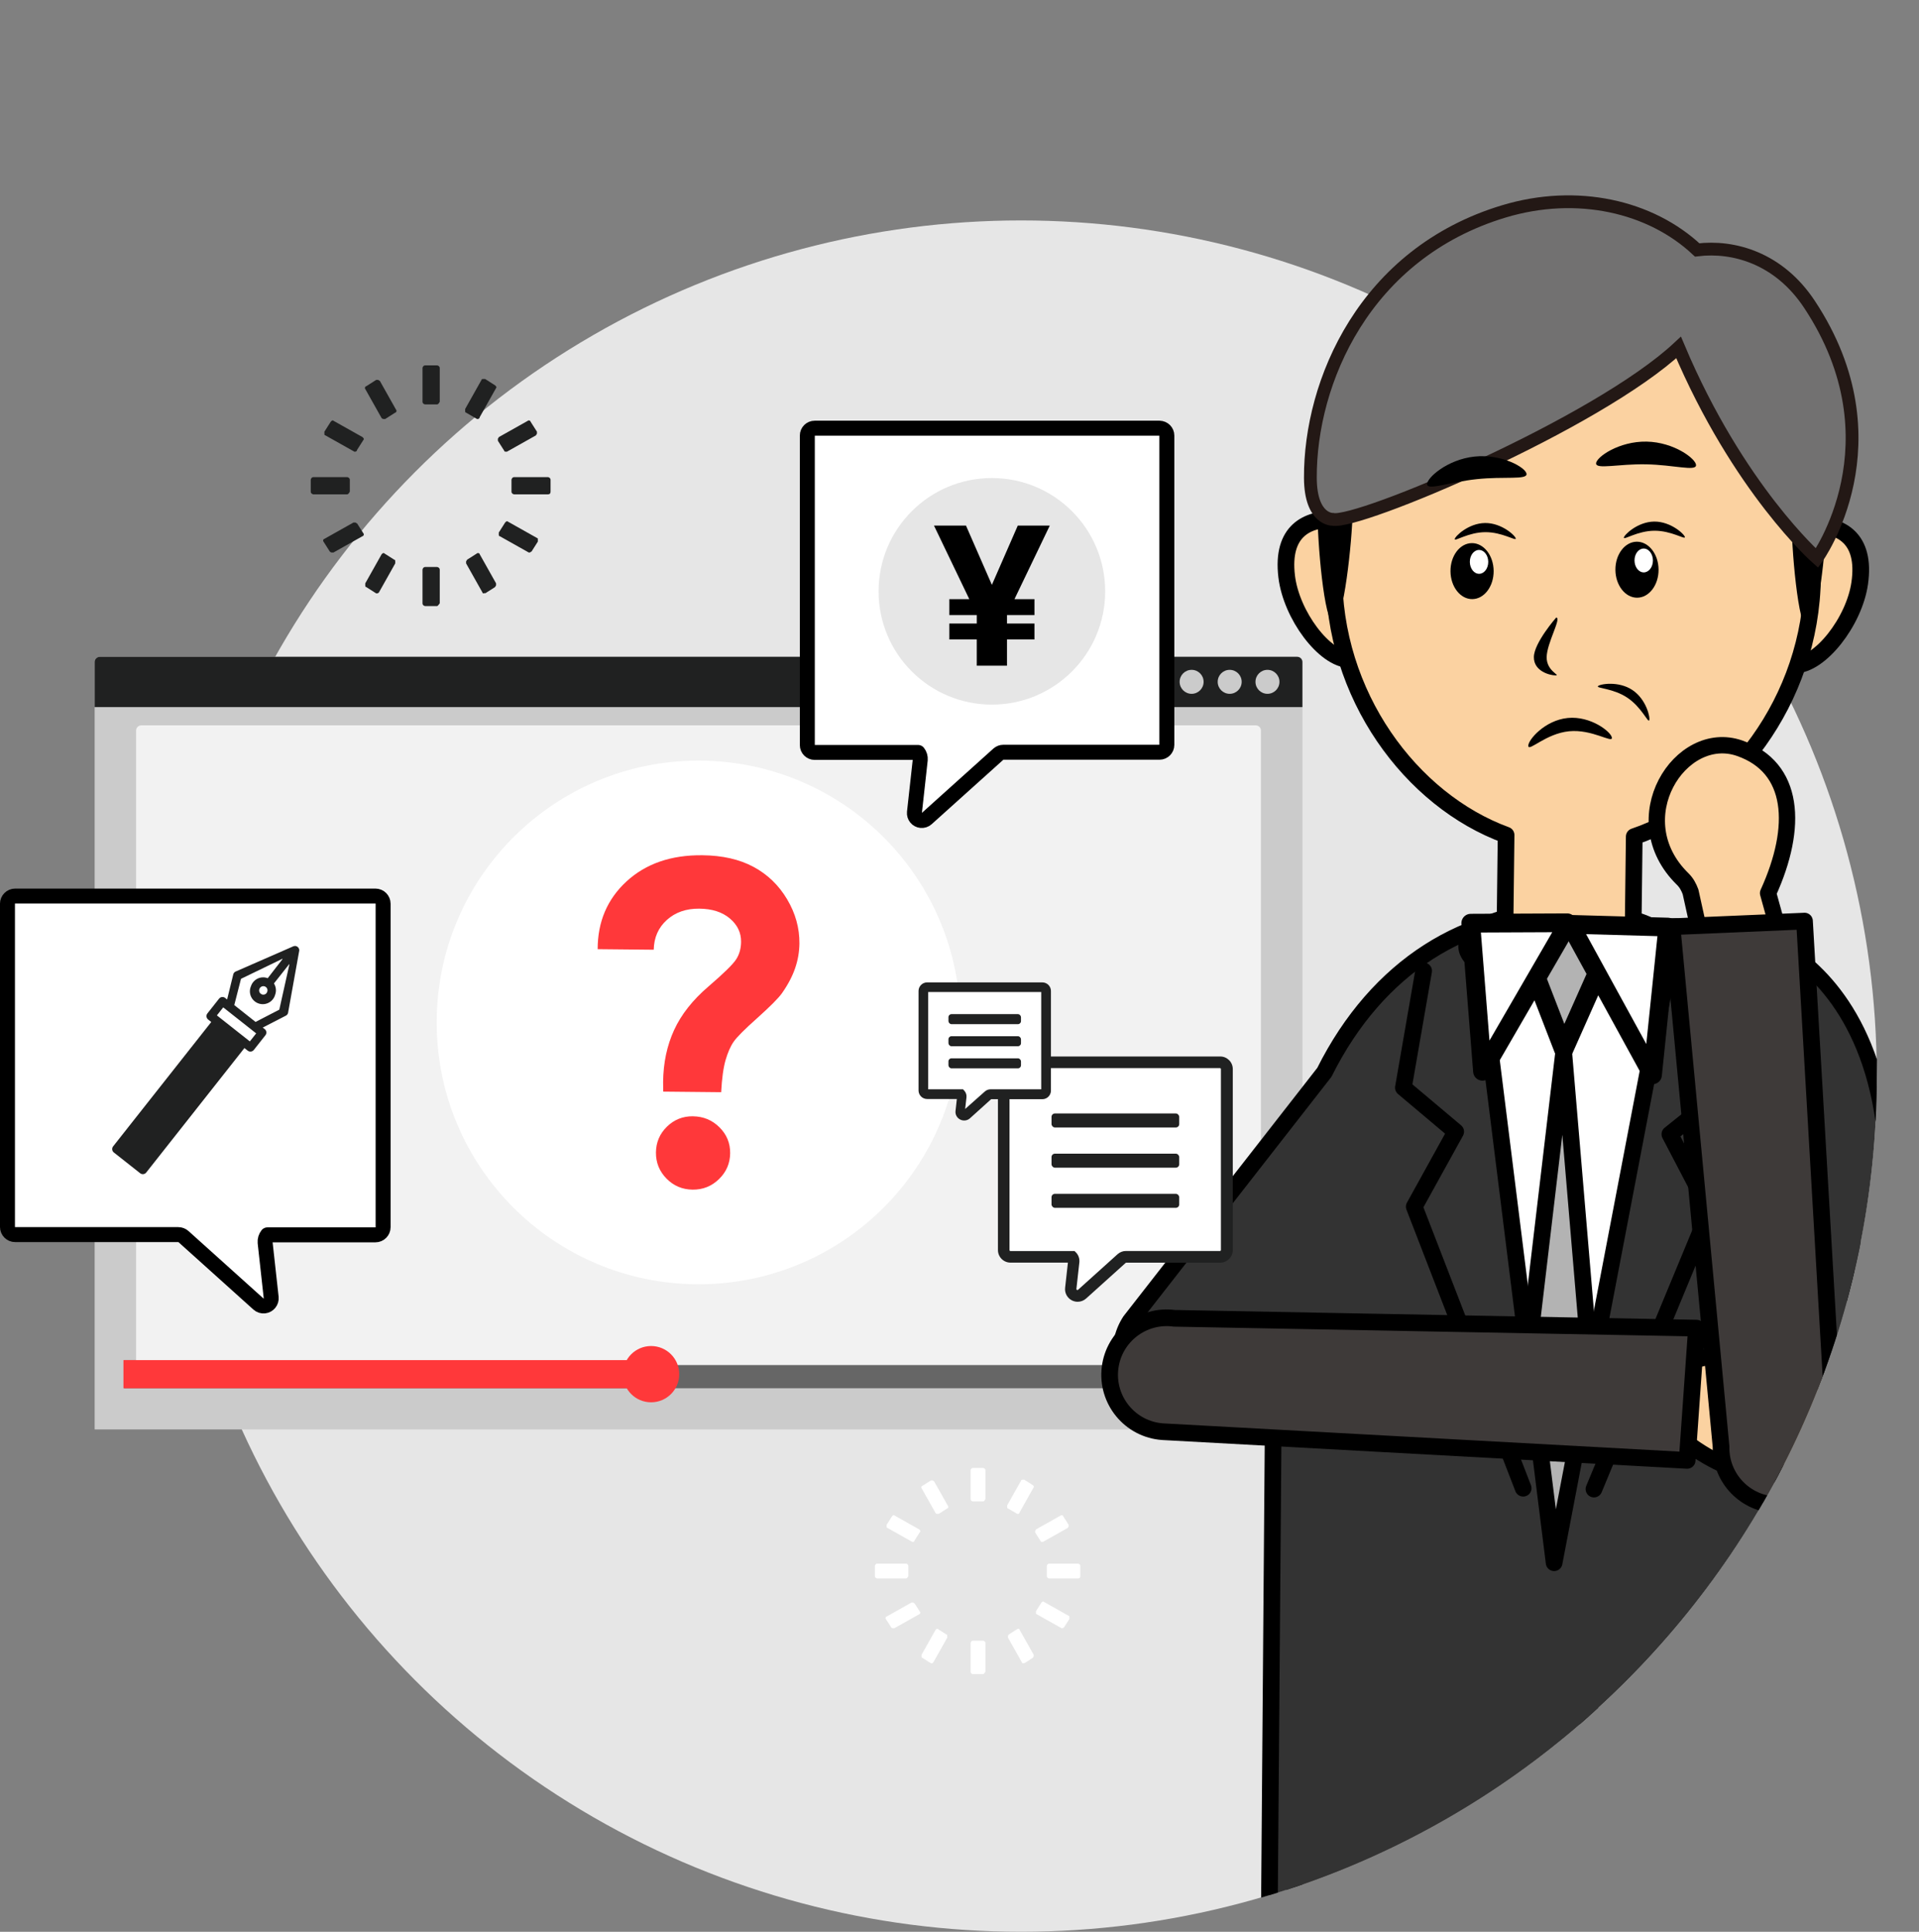 <?xml version="1.0" encoding="UTF-8"?>
<svg id="_レイヤー_2" data-name="レイヤー 2" xmlns="http://www.w3.org/2000/svg" xmlns:xlink="http://www.w3.org/1999/xlink" viewBox="0 0 696.34 701">
  <rect x="0" y="0" width="696.34" height="701" fill="#808080" stroke="none"/>
  <defs>
    <style>
      .cls-1, .cls-2, .cls-3, .cls-4, .cls-5 {
        fill: none;
      }

      .cls-2 {
        stroke-width: 5.93px;
      }

      .cls-2, .cls-3, .cls-6, .cls-7, .cls-8, .cls-9, .cls-10, .cls-11, .cls-12, .cls-13 {
        stroke-linejoin: round;
      }

      .cls-2, .cls-3, .cls-6, .cls-7, .cls-8, .cls-9, .cls-10, .cls-11, .cls-12, .cls-13, .cls-5 {
        stroke: #000;
      }

      .cls-2, .cls-3, .cls-6, .cls-7, .cls-8, .cls-9, .cls-10, .cls-11, .cls-13 {
        stroke-linecap: round;
      }

      .cls-3, .cls-6, .cls-7, .cls-8, .cls-10, .cls-13 {
        stroke-width: 6.05px;
      }

      .cls-4 {
        stroke: #231815;
        stroke-miterlimit: 10;
        stroke-width: 4.64px;
      }

      .cls-14 {
        fill: #727171;
      }

      .cls-15 {
        fill: #ff383a;
      }

      .cls-16 {
        fill: #e6e6e6;
      }

      .cls-17 {
        fill: #202121;
      }

      .cls-6, .cls-18 {
        fill: #3e3a39;
      }

      .cls-7, .cls-9, .cls-19, .cls-12 {
        fill: #fff;
      }

      .cls-8, .cls-20 {
        fill: #333;
      }

      .cls-9 {
        stroke-width: 6.8px;
      }

      .cls-21 {
        clip-path: url(#clippath-1);
      }

      .cls-22 {
        clip-path: url(#clippath-2);
      }

      .cls-10, .cls-11 {
        fill: #b3b3b3;
      }

      .cls-11 {
        stroke-width: 7.02px;
      }

      .cls-23 {
        fill: #666;
      }

      .cls-12 {
        stroke-width: 5.43px;
      }

      .cls-24 {
        fill: #f2f2f2;
      }

      .cls-13, .cls-25 {
        fill: #fbd2a1;
      }

      .cls-26 {
        fill: #cbcbcb;
      }

      .cls-27 {
        clip-path: url(#clippath);
      }

      .cls-5 {
        stroke-width: 5.69px;
      }
    </style>
    <clipPath id="clippath">
      <path class="cls-1" d="M51.27,263.21c-1.04,0-1.89.85-1.89,1.89v228.35c0,1.04.85,1.89,1.89,1.89h404.39c1.04,0,1.89-.85,1.89-1.89v-228.35c0-1.04-.85-1.89-1.89-1.89H51.27Z"/>
    </clipPath>
    <clipPath id="clippath-1">
      <path class="cls-1" d="M60.01,390.49C60.01,219.01-59.75,0,370.52,0s310.5,219.01,310.5,390.49-139.02,310.5-310.5,310.5S60.01,561.98,60.01,390.49Z"/>
    </clipPath>
    <clipPath id="clippath-2">
      <polyline class="cls-7" points="606.02 347.02 563.94 567.08 535.2 336.88 608.15 336.24"/>
    </clipPath>
  </defs>
  <g id="bg">
    <g>
      <circle class="cls-16" cx="370.52" cy="390.49" r="310.5"/>
      <g>
        <g>
          <g>
            <g id="_長方形_24330" data-name="長方形 24330">
              <path class="cls-26" d="M36.24,238.34h434.47c1.04,0,1.89.85,1.89,1.89v278.47H34.34V240.23c0-1.04.85-1.89,1.89-1.89Z"/>
            </g>
            <g id="_グループ_7953" data-name="グループ 7953">
              <g id="_長方形_24331" data-name="長方形 24331">
                <path class="cls-17" d="M36.24,238.34h434.47c1.04,0,1.89.85,1.89,1.89v16.36H34.34v-16.36c0-1.04.85-1.89,1.89-1.89Z"/>
              </g>
              <g id="_楕円形_7886" data-name="楕円形 7886">
                <circle class="cls-26" cx="432.4" cy="247.42" r="4.35"/>
              </g>
              <g id="_楕円形_7887" data-name="楕円形 7887">
                <circle class="cls-26" cx="446.21" cy="247.42" r="4.35"/>
              </g>
              <g id="_楕円形_7888" data-name="楕円形 7888">
                <circle class="cls-26" cx="459.92" cy="247.42" r="4.35"/>
              </g>
            </g>
            <g id="_長方形_24332" data-name="長方形 24332">
              <rect class="cls-23" x="45.03" y="493.55" width="417.92" height="10.21"/>
            </g>
          </g>
          <g class="cls-27">
            <rect class="cls-24" x="15.87" y="252.94" width="467.85" height="259.34"/>
          </g>
        </g>
        <g id="_長方形_24333" data-name="長方形 24333">
          <rect class="cls-15" x="44.8" y="493.55" width="191.46" height="10.21"/>
        </g>
        <g id="_楕円形_7890" data-name="楕円形 7890">
          <circle class="cls-15" cx="236.26" cy="498.65" r="10.21"/>
        </g>
        <g>
          <circle class="cls-19" cx="253.47" cy="371.02" r="95.01"/>
          <path class="cls-15" d="M237.2,344.63l-20.33-.2c0-9.96,3.49-18.16,10.49-24.6,7-6.43,16.16-9.6,27.49-9.48,7.29.07,13.49,1.48,18.58,4.22,5.1,2.74,9.16,6.66,12.19,11.76,3.03,5.1,4.51,10.44,4.46,16.03-.03,3.05-.55,6.05-1.56,8.99-1.01,2.94-2.59,5.95-4.75,9.03-1.26,1.8-4.27,4.82-9.01,9.07-4.54,4.04-7.39,6.9-8.54,8.57-1.16,1.67-2.13,3.9-2.94,6.68-.8,2.79-1.33,6.66-1.59,11.63l-21.03-.21-.04-3.49c.07-6.93,1.4-13.22,3.99-18.86,2.59-5.64,6.75-10.92,12.5-15.83,5.53-4.76,8.87-8.03,10.03-9.84,1.16-1.8,1.75-3.91,1.77-6.35.03-3.31-1.32-6.13-4.07-8.46-2.75-2.33-6.45-3.52-11.1-3.56-4.76-.05-8.68,1.32-11.76,4.09-3.08,2.78-4.67,6.38-4.76,10.8ZM251.43,405.08c3.78.04,6.98,1.36,9.62,3.97,2.64,2.61,3.94,5.76,3.9,9.43-.04,3.67-1.39,6.8-4.05,9.39-2.66,2.59-5.86,3.86-9.58,3.82s-6.88-1.37-9.47-4.01c-2.59-2.64-3.86-5.79-3.83-9.47.04-3.67,1.36-6.79,3.97-9.35,2.61-2.56,5.75-3.82,9.43-3.79Z"/>
        </g>
      </g>
      <g class="cls-21">
        <g>
          <g>
            <g>
              <path class="cls-18" d="M665.62,622.61h-195.97v70.49l2.44,1.05,21.48,220.66,24.07,248.33c12.78,9.89,26.64,11.06,41.89.75h0s4.52-247.82,4.52-247.82l3.23-180.97.35.15.11-.05,3.23,180.86,4.52,247.82h0c15.26,10.31,29.11,9.14,41.89-.75l24.07-248.33,21.47-220.55,2.69-1.16v-70.49Z"/>
              <path class="cls-3" d="M665.62,622.61h-195.97v70.49l2.44,1.05,21.48,220.66,24.07,248.33c12.78,9.89,26.64,11.06,41.89.75h0s4.52-247.82,4.52-247.82l3.23-180.97.35.15.11-.05,3.23,180.86,4.52,247.82h0c15.26,10.31,29.11,9.14,41.89-.75l24.07-248.33,21.47-220.55,2.69-1.16v-70.49Z"/>
            </g>
            <g>
              <path class="cls-20" d="M569.43,331.04c-36.88-.44-69.57,19.42-88.86,58.08l-70.44,90.28c-6.06,9.33-3.77,21.78,5.21,28.35,9.3,6.8,22.35,4.83,29.22-4.42l17.7-18.52-1.81,229.07c69.48,21.35,139.41,22.05,209.79,2.49l2.84-239.18c1.12-94.53-45.45-145.45-103.65-146.14Z"/>
              <path class="cls-3" d="M569.43,331.04c-36.88-.44-69.57,19.42-88.86,58.08l-70.44,90.28c-6.06,9.33-3.77,21.78,5.21,28.35,9.3,6.8,22.35,4.83,29.22-4.42l17.7-18.52-1.81,229.07c69.48,21.35,139.41,22.05,209.79,2.49l2.84-239.18c1.12-94.53-45.45-145.45-103.65-146.14Z"/>
            </g>
            <g>
              <path class="cls-13" d="M483.77,188.45c-9.18-.11-18.89,3.96-16.88,20.74,1.67,13.93,13.69,30.08,22.87,30.19,9.18.11,10.17-11.27,10.33-25.31.17-14.04-7.14-25.52-16.33-25.63Z"/>
              <path class="cls-13" d="M658.44,190.53c-9.18-.11-16.76,11.19-16.93,25.23-.17,14.04.54,25.44,9.73,25.55s21.58-15.76,23.58-29.64c2.41-16.73-7.2-21.03-16.38-21.14Z"/>
            </g>
            <g>
              <path class="cls-25" d="M572.06,109.49c-47.95-.57-87.35,43.27-88,97.93-.53,44.83,28.04,83.04,62.45,95.61l-.36,30.08c-8.47,2.33-13.91,6-13.96,10.18-.09,7.33,16.45,13.48,36.93,13.72,20.48.24,37.16-5.5,37.25-12.84.05-4.18-5.31-7.97-13.72-10.51l.36-30.08c34.7-11.75,64.17-49.27,64.7-94.1.65-54.65-37.7-99.42-85.65-99.99Z"/>
              <path class="cls-3" d="M572.06,109.49c-47.95-.57-87.35,43.27-88,97.93-.53,44.83,28.04,83.04,62.45,95.61l-.36,30.08c-8.47,2.33-13.91,6-13.96,10.18-.09,7.33,16.45,13.48,36.93,13.72,20.48.24,37.16-5.5,37.25-12.84.05-4.18-5.31-7.97-13.72-10.51l.36-30.08c34.7-11.75,64.17-49.27,64.7-94.1.65-54.65-37.7-99.42-85.65-99.99Z"/>
            </g>
            <path d="M490.82,185.54c-.13,10.74-3.33,40.65-6.84,40.61-3.51-.04-6-30.02-5.88-40.76"/>
            <path d="M662.81,187.59c-.13,10.74-3.33,40.65-6.84,40.61-3.51-.04-6-30.02-5.88-40.76"/>
            <path d="M564.43,245.09c-2.08-.02-7.91-1.52-7.84-6.67.06-5.16,8.09-14.32,8.09-14.32,2.08.02-3.39,9.22-3.45,14.37-.06,5.16,5.28,6.64,3.2,6.62Z"/>
            <g>
              <path class="cls-14" d="M656.57,110.4c-11.03-16.66-27.38-21.34-40.73-19.71-16.91-15.86-43.63-21.95-70.07-14-50.7,15.24-70.43,62-70.28,96.71.06,15.41,8.16,15.06,8.16,15.06,9.05,1.94,95.9-34.77,125.46-62.38,21.67,51.36,50.21,76.44,50.21,76.44,0,0,30.4-42.04-2.74-92.11Z"/>
              <path class="cls-4" d="M656.57,110.4c-11.03-16.66-27.38-21.34-40.73-19.71-16.91-15.86-43.63-21.95-70.07-14-50.7,15.24-70.43,62-70.28,96.71.06,15.41,8.16,15.06,8.16,15.06,9.05,1.94,95.9-34.77,125.46-62.38,21.67,51.36,50.21,76.44,50.21,76.44,0,0,30.4-42.04-2.74-92.11Z"/>
            </g>
            <g>
              <polyline class="cls-19" points="606.02 347.02 563.94 567.08 535.2 336.88 608.15 336.24"/>
              <g class="cls-22">
                <polygon class="cls-10" points="582.78 563.68 567.41 381.75 545.87 564.16 582.78 563.68"/>
                <polygon class="cls-11" points="550.42 336.72 567.42 380.7 587.33 335.92 550.42 336.72"/>
              </g>
              <polyline class="cls-3" points="606.02 347.02 563.94 567.08 535.2 336.88 608.15 336.24"/>
            </g>
            <polyline class="cls-9" points="568.2 336.53 537.95 388.74 533.69 335 568.67 334.85"/>
            <polyline class="cls-9" points="570.65 337.13 599.64 390.04 605.19 336.41 570.22 335.43"/>
            <polyline class="cls-8" points="618.96 353.53 625.3 396.06 605.94 411.58 620.34 439.15 578.39 540.35"/>
            <polyline class="cls-8" points="516.59 352.31 509.24 394.68 528.22 410.66 513.18 437.87 552.71 540.04"/>
            <path d="M598.43,261.42c-.51.77-2.8-4.82-7.94-8.25-5.14-3.42-11.18-3.38-10.67-4.15.51-.77,7.39-2.06,12.52,1.37,5.14,3.42,6.59,10.26,6.08,11.03Z"/>
            <g>
              <path class="cls-25" d="M620.83,491.65c-1.66.98-3.44,1.38-5.24,1.54l-107.19-5c-9.47,3.04-14.44,13.42-10.86,22.71h0c3.46,8.98,13.58,13.41,22.52,9.87l87.73-.54c20.49,16.99,41.57,21.17,53.46,3.76,12.87-18.85-13.71-48.08-40.42-32.34Z"/>
              <path class="cls-2" d="M620.83,491.65c-1.66.98-3.44,1.38-5.24,1.54l-107.19-5c-9.47,3.04-14.44,13.42-10.86,22.71h0c3.46,8.98,13.58,13.41,22.52,9.87l87.73-.54c20.49,16.99,41.57,21.17,53.46,3.76,12.87-18.85-13.71-48.08-40.42-32.34Z"/>
            </g>
            <path class="cls-6" d="M612.2,529.94l-190.25-10.41c-11.87-.8-20.61-11.42-19.14-23.22h0c1.43-11.41,11.89-19.46,23.29-17.93l189.49,3.56-3.38,48Z"/>
            <g>
              <g>
                <ellipse cx="534.15" cy="207.27" rx="7.83" ry="10.16" transform="translate(-1.74 4.55) rotate(-.49)"/>
                <ellipse class="cls-19" cx="536.68" cy="203.92" rx="3.34" ry="4.33" transform="translate(-1.71 4.57) rotate(-.49)"/>
                <path d="M550.02,195.46c0,.91-4.98-2.4-11.1-2.35-6.12.05-11.05,3.45-11.05,2.53,0-.91,4.91-5.79,11.03-5.85,6.12-.05,11.12,4.74,11.12,5.66Z"/>
                <path d="M553.93,171.96c.23,2.26-8.08.85-18.04,1.91-9.96,1.05-17.81,4.17-18.04,1.91-.23-2.26,7.24-9.04,17.2-10.1,9.96-1.05,18.65,4.02,18.88,6.28Z"/>
                <path d="M615.43,168.83c-.05,2.27-8.12-.15-18.13-.34-10.01-.19-18.18,1.94-18.13-.34.05-2.27,8.29-8.08,18.31-7.9,10.01.19,18.01,6.29,17.96,8.57Z"/>
              </g>
              <g>
                <ellipse cx="594" cy="206.76" rx="7.83" ry="10.16" transform="translate(-1.74 5.06) rotate(-.49)"/>
                <ellipse class="cls-19" cx="596.44" cy="203.41" rx="3.34" ry="4.33" transform="translate(-1.71 5.08) rotate(-.49)"/>
                <path d="M611.39,194.94c0,.91-4.98-2.4-11.1-2.35-6.12.05-11.05,3.45-11.05,2.53,0-.91,4.91-5.79,11.03-5.85,6.12-.05,11.12,4.74,11.12,5.66Z"/>
              </g>
            </g>
            <path d="M584.9,267.71c.21,2.08-7.17-3.18-15.55-2.35-8.38.83-14.58,7.44-14.78,5.36-.21-2.08,5.93-9.35,14.3-10.18,8.38-.83,15.82,5.08,16.03,7.16Z"/>
          </g>
          <g>
            <path class="cls-25" d="M665,408.65l-23.42-84.55c11.05-24.21,9.58-45.65-10.33-52.59-21.56-7.51-42.83,25.79-20.67,47.46,1.38,1.34,2.23,2.96,2.86,4.66l23.16,104.78c5.41,8.35,16.73,10.43,24.75,4.55h0c7.76-5.68,9.4-16.61,3.64-24.32Z"/>
            <path class="cls-2" d="M665,408.65l-23.42-84.55c11.05-24.21,9.58-45.65-10.33-52.59-21.56-7.51-42.83,25.79-20.67,47.46,1.38,1.34,2.23,2.96,2.86,4.66l23.16,104.78c5.41,8.35,16.73,10.43,24.75,4.55h0c7.76-5.68,9.4-16.61,3.64-24.32Z"/>
          </g>
          <g>
            <path class="cls-20" d="M639.06,340.18l-11.53,191.56c33.13,6.11,35.17,4.51,35.17,4.51,61.28-170.31-23.64-196.07-23.64-196.07Z"/>
            <path class="cls-5" d="M639.06,340.18l-11.53,191.56c33.13,6.11,35.17,4.51,35.17,4.51,61.28-170.31-23.64-196.07-23.64-196.07Z"/>
          </g>
          <path class="cls-6" d="M654.79,334.23l11.07,190.22c.54,11.88-9.02,21.77-20.91,21.63h0c-11.5-.14-20.68-9.63-20.44-21.12l-17.79-188.68,48.07-2.04Z"/>
        </g>
      </g>
      <g id="_パス_20493" data-name="パス 20493">
        <path class="cls-12" d="M420.74,155.38h-125.12c-1.47,0-2.67,1.19-2.67,2.67v112.32c0,1.47,1.19,2.67,2.67,2.67h37.51c.6.75.88,1.71.8,2.67l-2.11,19.09c-.15,1.46.91,2.78,2.38,2.93.75.08,1.49-.16,2.05-.66l26.05-23.43c.49-.43,1.13-.67,1.79-.67h56.65c1.47,0,2.67-1.19,2.67-2.67v-112.24c0-1.47-1.19-2.67-2.67-2.67Z"/>
      </g>
      <g>
        <circle class="cls-16" cx="359.92" cy="214.58" r="41.11"/>
        <path d="M354.44,232.03h-9.97v-5.77h9.97v-3.06h-9.97v-5.77h7.26l-12.82-26.71h11.61l9.4,21.51,9.4-21.51h11.61l-12.82,26.71h7.26v5.77h-9.97v3.06h9.97v5.77h-9.97v9.54h-10.97v-9.54Z"/>
      </g>
      <g>
        <g id="_パス_20493-2" data-name="パス 20493">
          <path class="cls-12" d="M5.5,325.16h130.73c1.54,0,2.79,1.25,2.79,2.79v117.36c0,1.54-1.25,2.79-2.79,2.79h-39s-.14,0-.19,0c-.62.79-.92,1.78-.84,2.79l2.2,19.94c.16,1.53-.95,2.9-2.48,3.06-.78.08-1.56-.17-2.14-.69l-27.22-24.49c-.51-.45-1.18-.7-1.87-.7H5.5c-1.54,0-2.79-1.25-2.79-2.79v-117.27c0-1.54,1.25-2.79,2.79-2.79Z"/>
        </g>
        <g>
          <path class="cls-19" d="M103.15,367.25l4.27-20.8c.08-.8-.5-1.47-1.29-1.5,0,0,0,0-.01,0-.17,0-.34.03-.51.08l-19.24,8.99c-.43.15-.78.49-.95.92l-2.32,8.61-.64-.51c-.6-.47-1.49-.34-2,.3l-4.01,5.08c-.5.64-.42,1.54.18,2.01l1.03.81-33.65,42.64c-.49.64-.41,1.54.18,2.02l8.5,6.71c.6.47,1.5.33,2-.31l33.65-42.65,1.06.84c.6.47,1.5.34,2.01-.29l4-5.07c.51-.64.43-1.55-.18-2.03l-.64-.51,7.84-4.26c.38-.24.64-.64.7-1.08Z"/>
          <path class="cls-17" d="M104.56,367.36l4.03-22.42c.06-.86-.6-1.61-1.46-1.67,0,0-.01,0-.02,0-.19,0-.37.02-.55.07l-20.87,9.13c-.47.14-.84.5-1.01.96l-2.27,9.26-.72-.57c-.68-.53-1.65-.41-2.19.26l-4.25,5.38c-.53.68-.41,1.65.26,2.19l1.15.91-35.63,45.15c-.52.68-.4,1.66.27,2.19l9.57,7.55c.68.53,1.66.41,2.19-.27l35.63-45.16,1.2.94c.68.53,1.66.42,2.2-.25l4.23-5.36c.54-.68.42-1.67-.26-2.2l-.72-.57,8.49-4.37c.41-.25.68-.67.74-1.15ZM78.7,368.46l2.3-2.91,11.96,9.44-2.3,2.91-11.96-9.44ZM85.01,364.73l2.44-9.54,15-7.26.09.07-5.41,6.99-.06-.05c-2.41-.88-5.08.37-5.96,2.79-.02.05-.04.1-.05.15-1.02,2.36.07,5.11,2.44,6.13,2.36,1.02,5.11-.07,6.13-2.44.09-.22.17-.44.23-.66.46-1.31.31-2.76-.4-3.95v-.16s.09-.11.09-.11l5.37-6.8.09.07-3.66,16.42-8.62,4.46-7.71-6.11ZM96.75,360.35c-.52.66-1.48.78-2.14.25-.66-.52-.78-1.48-.25-2.14h0c.24-.33.62-.55,1.02-.59.41-.05.82.07,1.14.33h0c.64.53.73,1.48.2,2.13l.03.02Z"/>
        </g>
      </g>
      <g id="_グループ_7890" data-name="グループ 7890">
        <g id="_長方形_1356" data-name="長方形 1356">
          <rect class="cls-17" x="153.97" y="133.91" width="4.28" height="12.2"/>
          <path class="cls-17" d="M158.58,146.76h-4.28c-.33,0-.99-.33-.99-.99v-12.2c0-.33.33-.99.99-.99h4.28c.33,0,.99.33.99.99v12.2c-.33.66-.66.99-.99.99ZM154.95,145.12h2.64v-10.55h-2.64v10.55Z"/>
        </g>
        <g id="_長方形_1357" data-name="長方形 1357">
          <rect class="cls-17" x="153.97" y="206.75" width="4.28" height="12.2"/>
          <path class="cls-17" d="M158.58,219.93h-4.28c-.33,0-.99-.33-.99-.99v-12.2c0-.33.33-.99.99-.99h4.28c.33,0,.99.33.99.99v12.2c-.33.33-.66.99-.99.99ZM154.95,218.29h2.64v-10.55h-2.64v10.55Z"/>
        </g>
        <g id="_長方形_1358" data-name="長方形 1358">
          <rect class="cls-17" x="135.79" y="138.49" width="4.28" height="12.19" transform="translate(-53.81 88.34) rotate(-30)"/>
          <path class="cls-17" d="M139.13,152.04h0c-.33,0-.66-.33-.66-.33l-5.93-10.55c-.33-.33,0-.99.33-.99l3.63-2.31h.66c.33,0,.33.33.66.33l5.93,10.55c.33.33,0,.99-.33.99l-3.63,2.31h-.66ZM134.19,140.83l5.27,9.23,2.31-1.32-5.27-9.23-2.31,1.32Z"/>
        </g>
        <g id="_長方形_1359" data-name="長方形 1359">
          <rect class="cls-17" x="172.39" y="201.77" width="4.28" height="12.19" transform="translate(-80.55 115.12) rotate(-30)"/>
          <path class="cls-17" d="M175.72,215.32c-.33,0-.66,0-.66-.33l-5.93-10.55v-.66c0-.33.33-.33.33-.66l3.63-2.31c.33-.33.99,0,.99.33l5.93,10.55v.66c0,.33-.33.33-.33.66l-3.63,2.31c0-.33-.33,0-.33,0ZM170.78,204.11l5.27,9.23,2.31-1.32-5.27-9.23-2.31,1.32Z"/>
        </g>
        <g id="_長方形_1360" data-name="長方形 1360">
          <rect class="cls-17" x="122.72" y="151.92" width="4.28" height="12.19" transform="translate(-74.42 187.14) rotate(-60)"/>
          <path class="cls-17" d="M128.92,163.9h-.33l-10.55-5.93c-.33,0-.33-.33-.33-.66v-.66l2.31-3.63c.33-.33.66-.66.99-.33l10.55,5.93c.33.33.66.66.33.99l-2.31,3.63c0,.33-.33.66-.66.66h0ZM119.36,156.65l9.23,5.27,1.32-2.31-9.23-5.27-1.32,2.31Z"/>
        </g>
        <g id="_長方形_1361" data-name="長方形 1361">
          <rect class="cls-17" x="185.57" y="188.8" width="4.28" height="12.19" transform="translate(-74.93 260.01) rotate(-60)"/>
          <path class="cls-17" d="M192.2,200.49h-.33l-10.55-5.93c-.33,0-.33-.33-.33-.66v-.66l2.31-3.63c.33-.33.66-.66.99-.33l10.55,5.93c.33,0,.33.33.33.66v.66l-2.31,3.63c-.33,0-.33.33-.66.33ZM182.64,193.24l9.23,5.27,1.32-2.31-9.23-5.27-1.32,2.31Z"/>
        </g>
        <g id="_長方形_1362" data-name="長方形 1362">
          <rect class="cls-17" x="113.75" y="174.12" width="12.2" height="4.28"/>
          <path class="cls-17" d="M125.95,179.39h-12.2c-.33,0-.99-.33-.99-.99v-4.28c0-.33.33-.99.99-.99h12.2c.33,0,.99.33.99.99v4.28c-.33.66-.66.99-.99.99ZM114.41,177.75h10.55v-2.64h-10.55v2.64Z"/>
        </g>
        <g id="_長方形_1363" data-name="長方形 1363">
          <rect class="cls-17" x="186.6" y="174.12" width="12.2" height="4.28"/>
          <path class="cls-17" d="M198.79,179.39h-12.2c-.33,0-.99-.33-.99-.99v-4.28c0-.33.33-.99.99-.99h12.2c.33,0,.99.33.99.99v4.28c0,.66-.33.99-.99.99ZM187.58,177.75h10.55v-2.64h-10.55v2.64Z"/>
        </g>
        <g id="_長方形_1364" data-name="長方形 1364">
          <rect class="cls-17" x="118.72" y="192.57" width="12.19" height="4.28" transform="translate(-80.63 88.5) rotate(-30)"/>
          <path class="cls-17" d="M120.35,200.49h0c-.33,0-.66-.33-.66-.33l-2.31-3.63c-.33-.33,0-.99.33-.99l10.55-5.93h.66c.33,0,.33.33.66.33l2.31,3.63c.33.33,0,.99-.33.99l-10.55,5.93h-.66ZM119.36,196.2l1.32,2.31,9.23-5.27-1.32-2.31-9.23,5.27Z"/>
        </g>
        <g id="_長方形_1365" data-name="長方形 1365">
          <rect class="cls-17" x="182.02" y="155.99" width="12.2" height="4.28" transform="translate(-53.86 115.21) rotate(-29.99)"/>
          <path class="cls-17" d="M183.63,163.9c-.33,0-.66,0-.66-.33l-2.31-3.63v-.66c0-.33.33-.33.33-.66l10.55-5.93c.33-.33.99,0,.99.33l2.31,3.63v.66c0,.33-.33.33-.33.66l-10.55,5.93h-.33ZM182.64,159.62l1.32,2.31,9.23-5.27-1.32-2.31-9.23,5.27Z"/>
        </g>
        <g id="_長方形_1366" data-name="長方形 1366">
          <rect class="cls-17" x="131.83" y="205.74" width="12.2" height="4.28" transform="translate(-111.07 223.42) rotate(-60.01)"/>
          <path class="cls-17" d="M136.83,215.32h-.33l-3.63-2.31c-.33,0-.33-.33-.33-.66v-.66l5.93-10.55c.33-.33.66-.66.99-.33l3.63,2.31c.33,0,.33.33.33.66v.66l-5.93,10.55s-.33.33-.66.33ZM134.19,212.02l2.31,1.32,5.27-9.23-2.31-1.32-5.27,9.23Z"/>
        </g>
        <g id="_長方形_1367" data-name="長方形 1367">
          <rect class="cls-17" x="168.42" y="142.38" width="12.2" height="4.28" transform="translate(-37.89 223.43) rotate(-60.01)"/>
          <path class="cls-17" d="M173.41,152.04h-.33l-3.96-2.31c-.33,0-.33-.33-.33-.66v-.66l5.93-10.55c0-.33.33-.33.66-.33h.66l3.63,2.31c.33.33.66.66.33.99l-5.93,10.55c0,.33-.33.66-.66.66ZM170.78,148.74l2.31,1.32,5.27-9.23-2.31-1.32-5.27,9.23Z"/>
        </g>
      </g>
      <g id="_グループ_7890-2" data-name="グループ 7890">
        <g id="_長方形_1356-2" data-name="長方形 1356">
          <rect class="cls-19" x="352.76" y="533.82" width="3.67" height="10.45"/>
          <path class="cls-19" d="M356.72,544.83h-3.67c-.28,0-.85-.28-.85-.85v-10.45c0-.28.28-.85.85-.85h3.67c.28,0,.85.28.85.85v10.45c-.28.56-.56.85-.85.85ZM353.61,543.42h2.26v-9.03h-2.26v9.03Z"/>
        </g>
        <g id="_長方形_1357-2" data-name="長方形 1357">
          <rect class="cls-19" x="352.76" y="596.22" width="3.67" height="10.45"/>
          <path class="cls-19" d="M356.72,607.51h-3.67c-.28,0-.85-.28-.85-.85v-10.45c0-.28.28-.85.85-.85h3.67c.28,0,.85.28.85.85v10.45c-.28.28-.56.85-.85.85ZM353.61,606.1h2.26v-9.03h-2.26v9.03Z"/>
        </g>
        <g id="_長方形_1358-2" data-name="長方形 1358">
          <rect class="cls-19" x="337.2" y="537.74" width="3.67" height="10.45" transform="translate(-226.07 242.27) rotate(-30)"/>
          <path class="cls-19" d="M340.06,549.35h0c-.28,0-.56-.28-.56-.28l-5.08-9.03c-.28-.28,0-.85.28-.85l3.11-1.98h.56c.28,0,.28.28.56.28l5.08,9.03c.28.28,0,.85-.28.85l-3.11,1.98h-.56ZM335.82,539.75l4.52,7.91,1.98-1.13-4.52-7.91-1.98,1.13Z"/>
        </g>
        <g id="_長方形_1359-2" data-name="長方形 1359">
          <rect class="cls-19" x="368.55" y="591.95" width="3.67" height="10.45" transform="translate(-248.97 265.21) rotate(-30)"/>
          <path class="cls-19" d="M371.4,603.56c-.28,0-.56,0-.56-.28l-5.08-9.03v-.56c0-.28.28-.28.28-.56l3.11-1.98c.28-.28.85,0,.85.28l5.08,9.03v.56c0,.28-.28.28-.28.56l-3.11,1.98c0-.28-.28,0-.28,0ZM367.16,593.96l4.52,7.91,1.98-1.13-4.52-7.91-1.98,1.13Z"/>
        </g>
        <g id="_長方形_1360-2" data-name="長方形 1360">
          <rect class="cls-19" x="326" y="549.25" width="3.67" height="10.45" transform="translate(-316.27 561.14) rotate(-60)"/>
          <path class="cls-19" d="M331.31,559.51h-.28l-9.03-5.08c-.28,0-.28-.28-.28-.56v-.56l1.98-3.11c.28-.28.56-.56.85-.28l9.03,5.08c.28.28.56.56.28.85l-1.98,3.11c0,.28-.28.56-.56.56h0ZM323.12,553.3l7.91,4.52,1.13-1.98-7.91-4.52-1.13,1.98Z"/>
        </g>
        <g id="_長方形_1361-2" data-name="長方形 1361">
          <rect class="cls-19" x="379.84" y="580.84" width="3.67" height="10.45" transform="translate(-316.71 623.56) rotate(-60)"/>
          <path class="cls-19" d="M385.51,590.85h-.28l-9.03-5.08c-.28,0-.28-.28-.28-.56v-.56l1.98-3.11c.28-.28.56-.56.85-.28l9.03,5.08c.28,0,.28.28.28.56v.56l-1.98,3.11c-.28,0-.28.28-.56.28ZM377.33,584.64l7.91,4.52,1.13-1.98-7.91-4.52-1.13,1.98Z"/>
        </g>
        <g id="_長方形_1362-2" data-name="長方形 1362">
          <rect class="cls-19" x="318.32" y="568.27" width="10.45" height="3.67"/>
          <path class="cls-19" d="M328.76,572.78h-10.45c-.28,0-.85-.28-.85-.85v-3.67c0-.28.28-.85.85-.85h10.45c.28,0,.85.28.85.85v3.67c-.28.56-.56.85-.85.85ZM318.88,571.37h9.03v-2.26h-9.03v2.26Z"/>
        </g>
        <g id="_長方形_1363-2" data-name="長方形 1363">
          <rect class="cls-19" x="380.71" y="568.27" width="10.45" height="3.67"/>
          <path class="cls-19" d="M391.16,572.78h-10.45c-.28,0-.85-.28-.85-.85v-3.67c0-.28.28-.85.85-.85h10.45c.28,0,.85.28.85.85v3.67c0,.56-.28.85-.85.85ZM381.56,571.37h9.03v-2.26h-9.03v2.26Z"/>
        </g>
        <g id="_長方形_1364-2" data-name="長方形 1364">
          <rect class="cls-19" x="322.57" y="584.07" width="10.45" height="3.67" transform="translate(-249.04 242.4) rotate(-30)"/>
          <path class="cls-19" d="M323.97,590.85h0c-.28,0-.56-.28-.56-.28l-1.98-3.11c-.28-.28,0-.85.28-.85l9.03-5.08h.56c.28,0,.28.28.56.28l1.98,3.11c.28.28,0,.85-.28.85l-9.03,5.08h-.56ZM323.12,587.18l1.13,1.98,7.91-4.52-1.13-1.98-7.91,4.52Z"/>
        </g>
        <g id="_長方形_1365-2" data-name="長方形 1365">
          <rect class="cls-19" x="376.79" y="552.73" width="10.45" height="3.67" transform="translate(-226.07 265.23) rotate(-29.99)"/>
          <path class="cls-19" d="M378.17,559.51c-.28,0-.56,0-.56-.28l-1.98-3.11v-.56c0-.28.28-.28.28-.56l9.03-5.08c.28-.28.85,0,.85.28l1.98,3.11v.56c0,.28-.28.28-.28.56l-9.03,5.08h-.28ZM377.33,555.84l1.13,1.98,7.91-4.52-1.13-1.98-7.91,4.52Z"/>
        </g>
        <g id="_長方形_1366-2" data-name="長方形 1366">
          <rect class="cls-19" x="333.8" y="595.35" width="10.45" height="3.67" transform="translate(-347.67 592.28) rotate(-60.01)"/>
          <path class="cls-19" d="M338.08,603.56h-.28l-3.11-1.98c-.28,0-.28-.28-.28-.56v-.56l5.08-9.03c.28-.28.56-.56.85-.28l3.11,1.98c.28,0,.28.28.28.56v.56l-5.08,9.03s-.28.28-.56.28ZM335.82,600.73l1.98,1.13,4.52-7.91-1.98-1.13-4.52,7.91Z"/>
        </g>
        <g id="_長方形_1367-2" data-name="長方形 1367">
          <rect class="cls-19" x="365.15" y="541.08" width="10.45" height="3.67" transform="translate(-284.99 592.29) rotate(-60.01)"/>
          <path class="cls-19" d="M369.42,549.35h-.28l-3.39-1.98c-.28,0-.28-.28-.28-.56v-.56l5.08-9.03c0-.28.28-.28.56-.28h.56l3.11,1.98c.28.28.56.56.28.85l-5.08,9.03c0,.28-.28.56-.56.56ZM367.16,546.53l1.98,1.13,4.52-7.91-1.98-1.13-4.52,7.91Z"/>
        </g>
      </g>
      <g>
        <g id="_パス_20480-2" data-name="パス 20480-2">
          <path class="cls-19" d="M442.76,385.47h-76.08c-1.36,0-2.47,1.11-2.47,2.47h0v65.67c0,1.36,1.11,2.45,2.47,2.45h22.36s.08,0,.11.08c.39.49.56,1.12.46,1.74l-1.07,9.64c-.15,1.36.83,2.58,2.18,2.73.7.08,1.41-.15,1.93-.62l14.34-12.91c.46-.4,1.05-.63,1.66-.63h34.07c1.36,0,2.47-1.11,2.47-2.47v-65.68c0-1.35-1.09-2.45-2.44-2.47Z"/>
          <path class="cls-17" d="M391.03,472.38c-.73,0-1.44-.18-2.09-.51-1.69-.87-2.67-2.7-2.44-4.59l1.01-9.1h-20.82c-2.53,0-4.57-2.05-4.57-4.57h0v-65.67c0-2.53,2.05-4.57,4.57-4.57h76.08c2.53,0,4.57,2.05,4.57,4.57v65.67c0,2.52-2.05,4.57-4.57,4.59h-34.07c-.09,0-.17.03-.24.08l-14.35,12.92c-.84.76-1.94,1.18-3.07,1.18ZM390.38,454.44h0l.28.29c.77.94,1.13,2.16,1,3.37l-1.07,9.62c-.02.2.13.38.33.4.1,0,.2-.02.27-.09l14.35-12.92c.84-.75,1.93-1.17,3.06-1.16h34.07c.2,0,.36-.17.36-.38v-65.62c0-.2-.16-.36-.36-.36h-75.99c-.2,0-.36.16-.36.36h0v65.67c0,.2.16.36.36.36h23.26l.43.46Z"/>
        </g>
        <g id="_長方形_24631-2" data-name="長方形 24631-2">
          <rect class="cls-17" x="381.56" y="418.64" width="46.34" height="5.08" rx="1.23" ry="1.23"/>
        </g>
        <g id="_長方形_24632-2" data-name="長方形 24632-2">
          <rect class="cls-17" x="381.56" y="433.21" width="46.34" height="5.08" rx="1.23" ry="1.23"/>
        </g>
        <g id="_長方形_24633-2" data-name="長方形 24633-2">
          <rect class="cls-17" x="381.56" y="404.05" width="46.34" height="5.08" rx="1.23" ry="1.23"/>
        </g>
        <g id="_パス_20480-2-2" data-name="パス 20480-2-2">
          <path class="cls-19" d="M378.23,358.22h-41.82c-.77,0-1.4.63-1.4,1.4v36.12c0,.77.63,1.4,1.4,1.4h12.29c.22.26.32.61.28.95l-.59,5.29c-.03.77.57,1.43,1.35,1.46.33.01.65-.09.91-.29l7.88-7.1c.25-.22.58-.35.91-.35h18.78c.77,0,1.4-.63,1.4-1.4v-36.12c-.02-.76-.64-1.36-1.4-1.36Z"/>
          <path class="cls-17" d="M349.8,406.59c-.49,0-.97-.12-1.4-.35-1.16-.58-1.83-1.83-1.67-3.11l.48-4.33h-10.79c-1.69,0-3.07-1.35-3.11-3.04v-36.16c0-1.72,1.4-3.11,3.11-3.11h41.82c1.72,0,3.11,1.4,3.11,3.11v36.16c0,1.71-1.39,3.11-3.1,3.11h-18.6s-7.77,7.01-7.77,7.01c-.58.49-1.32.74-2.08.72ZM349.8,395.66h0l.21.24c.54.65.78,1.48.69,2.31l-.48,4.21,7.14-6.34c.57-.52,1.32-.8,2.09-.8h18.38v-35.31h-41.02v35.31h12.63l.36.38Z"/>
        </g>
        <rect class="cls-17" x="344.16" y="376.02" width="26.32" height="3.63" rx="1.09" ry="1.09"/>
        <rect class="cls-17" x="344.16" y="384.04" width="26.32" height="3.63" rx="1.09" ry="1.09"/>
        <rect class="cls-17" x="344.16" y="368.01" width="26.32" height="3.63" rx="1.09" ry="1.09"/>
      </g>
    </g>
  </g>
</svg>